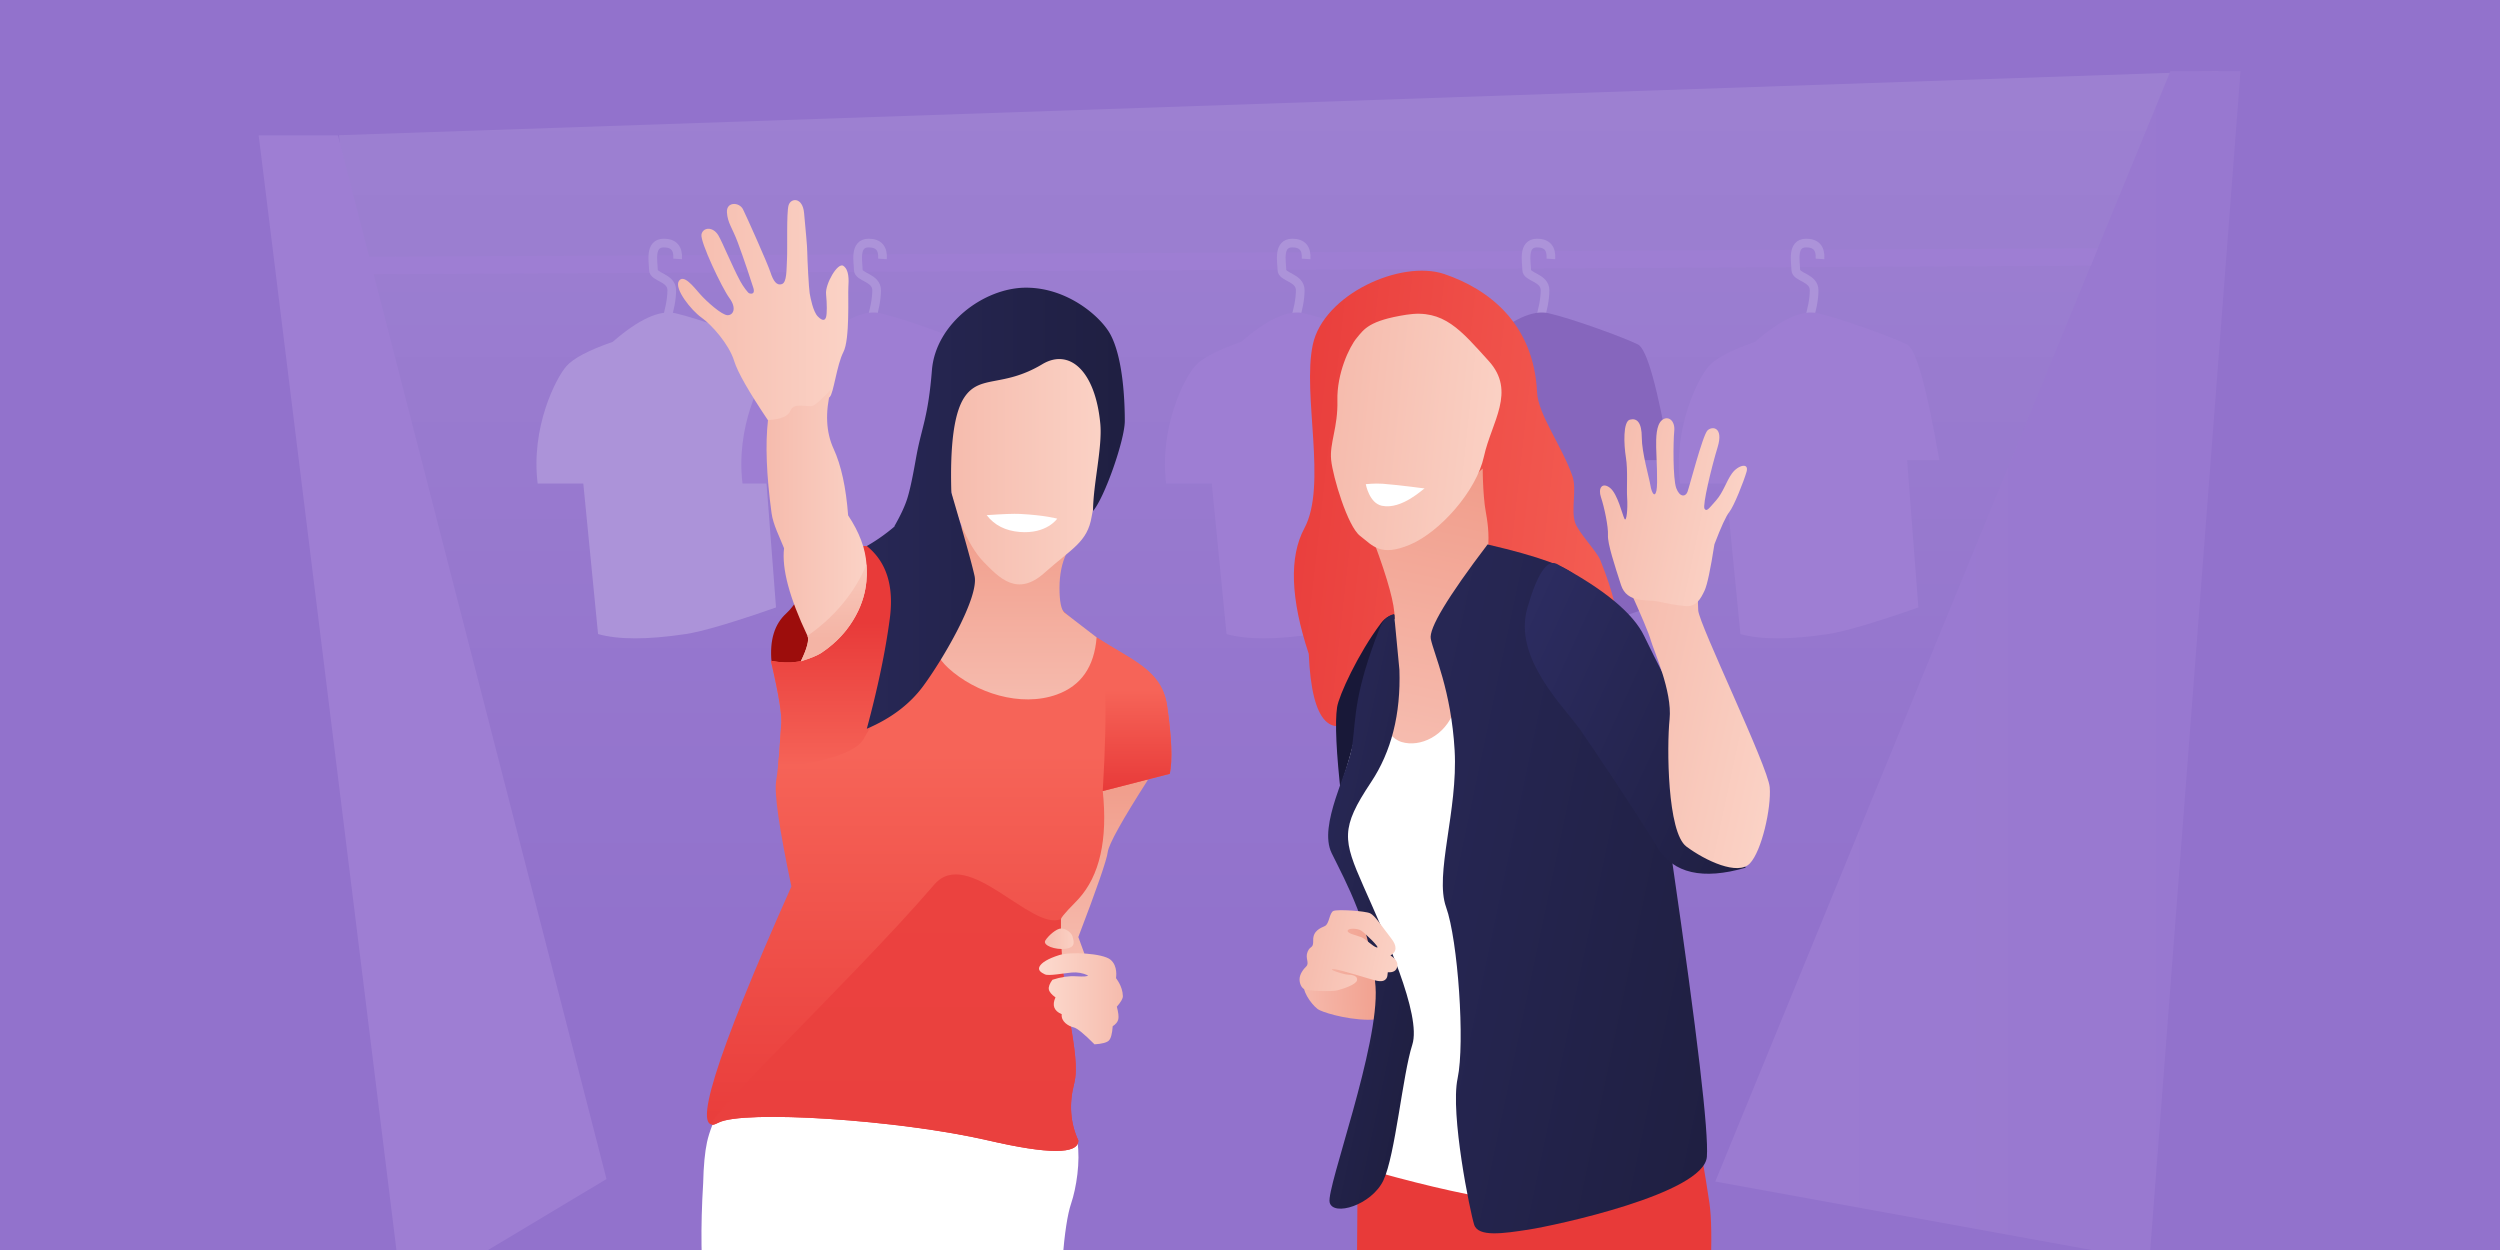 <?xml version="1.0" encoding="UTF-8"?><svg width="1440" height="720" xmlns="http://www.w3.org/2000/svg"><defs><linearGradient x1="181.845%" y1="39.203%" x2="-31.563%" y2="39.203%" id="g"><stop stop-color="#FFE5DA" offset="0%"/><stop stop-color="#F4B4A5" offset="100%"/></linearGradient><linearGradient x1="50%" y1="68.669%" x2="50%" y2="1.931%" id="a"><stop stop-color="#FFF" stop-opacity="0" offset="0%"/><stop stop-color="#FFF" offset="100%"/></linearGradient><linearGradient x1="0%" y1="100%" x2="0%" y2="-15.101%" id="c"><stop stop-color="#F6BCAF" offset="0%"/><stop stop-color="#F09885" offset="100%"/></linearGradient><linearGradient x1="50%" y1="100%" x2="50%" y2="34.203%" id="d"><stop stop-color="#E83A39" offset="0%"/><stop stop-color="#F66458" offset="100%"/></linearGradient><linearGradient x1="50%" y1="100%" x2="50%" y2="4.354%" id="e"><stop stop-color="#EA403E" offset="0%"/><stop stop-color="#EB423F" offset="100%"/></linearGradient><linearGradient x1="50%" y1="34.203%" x2="50%" y2="100%" id="f"><stop stop-color="#E83A39" offset="0%"/><stop stop-color="#F66458" offset="100%"/></linearGradient><linearGradient x1="144.128%" y1="35.699%" x2="54.591%" y2="35.699%" id="b"><stop stop-color="#9272CC" offset="0%"/><stop stop-color="#9E7ED3" offset="100%"/></linearGradient><linearGradient x1="75.141%" y1="-101.25%" x2="75.141%" y2="76.339%" id="h"><stop stop-color="#FFE5DA" offset="0%"/><stop stop-color="#F4B4A5" offset="100%"/></linearGradient><linearGradient x1="-71.084%" y1="72.235%" x2="111.612%" y2="72.235%" id="i"><stop stop-color="#2D2D63" offset="0%"/><stop stop-color="#1E1E3F" offset="100%"/></linearGradient><linearGradient x1="-31.563%" y1="39.203%" x2="123.339%" y2="39.203%" id="j"><stop stop-color="#FFE5DA" offset="0%"/><stop stop-color="#F4B4A5" offset="100%"/></linearGradient><linearGradient x1="0%" y1="100%" x2="100%" y2="77.805%" id="k"><stop stop-color="#F6BCAF" offset="0%"/><stop stop-color="#F09885" offset="100%"/></linearGradient><linearGradient x1="-10.693%" y1="50%" x2="110.024%" y2="34.203%" id="l"><stop stop-color="#E83A39" offset="0%"/><stop stop-color="#F66458" offset="100%"/></linearGradient><linearGradient x1="-13.67%" y1="43.037%" x2="111.612%" y2="72.235%" id="m"><stop stop-color="#2D2D63" offset="0%"/><stop stop-color="#1E1E3F" offset="100%"/></linearGradient></defs><g fill="none" fill-rule="evenodd"><path fill="#FFF" d="M0 0h1440v720H0z"/><path fill="#9272CC" d="M0 720h1440V0H0z"/><g fill-rule="nonzero"><path fill="url(#a)" opacity=".1" style="mix-blend-mode:soft-light" d="M1128.92 0L46.291 36.887l50.392 679.242 962.771-30.988z" transform="translate(149 41)"/><path fill="url(#b)" d="M1101.154 0L839 639.57l250.074 45.485L1141.536 0zM0 37h45.673L200.34 638.133 82.981 708.46z" transform="translate(149 41)"/><path fill="#9E7ED3" d="M191 148l1017.364-5-4.053 10.033L191 158.066z"/><path d="M390.31 149.138c.415-6.092-2.237-9.138-7.956-9.138-8.578 0-5.986 11.128-5.986 15.463 0 4.335 10.569 4.335 10.569 11.749 0 4.943-1.2 11.287-3.602 19.032M508.31 149.138c.415-6.092-2.237-9.138-7.956-9.138-8.578 0-5.986 11.128-5.986 15.463 0 4.335 10.569 4.335 10.569 11.749 0 4.943-1.2 11.287-3.602 19.032M752.31 149.138c.415-6.092-2.237-9.138-7.956-9.138-8.578 0-5.986 11.128-5.986 15.463 0 4.335 10.569 4.335 10.569 11.749 0 4.943-1.2 11.287-3.602 19.032M893.31 149.138c.415-6.092-2.237-9.138-7.956-9.138-8.578 0-5.986 11.128-5.986 15.463 0 4.335 10.569 4.335 10.569 11.749 0 4.943-1.2 11.287-3.602 19.032M1048.31 149.138c.415-6.092-2.237-9.138-7.956-9.138-8.578 0-5.986 11.128-5.986 15.463 0 4.335 10.569 4.335 10.569 11.749 0 4.943-1.2 11.287-3.602 19.032" stroke="#AC93D9" stroke-width="5"/><path d="M335.981 278.511h-26.294c-3.996-32.387 10.485-60.589 16.476-67.493 3.993-4.603 12.91-9.304 26.749-14.105 14.99-13.028 26.994-18.53 36.013-16.504 13.529 3.037 43.878 14.148 51.566 18.025 5.125 2.585 11.31 24.787 18.555 66.606h-18.555l6.491 84.84c-25.117 8.78-42.462 13.892-52.036 15.334-21.91 3.3-38.731 3.3-50.463 0l-8.502-86.703z" fill="#AC93D9"/><path d="M453.981 278.511h-26.294c-3.996-32.387 10.485-60.589 16.476-67.493 3.993-4.603 12.91-9.304 26.749-14.105 14.99-13.028 26.994-18.53 36.013-16.504 13.529 3.037 43.878 14.148 51.566 18.025 5.125 2.585 11.31 24.787 18.555 66.606h-18.555l6.491 84.84c-25.117 8.78-42.462 13.892-52.036 15.334-21.91 3.3-38.731 3.3-50.463 0l-8.502-86.703zM697.981 278.511h-26.294c-3.996-32.387 10.485-60.589 16.476-67.493 3.993-4.603 12.91-9.304 26.749-14.105 14.99-13.028 26.994-18.53 36.013-16.504 13.529 3.037 43.878 14.148 51.566 18.025 5.125 2.585 11.31 24.787 18.555 66.606h-18.555l6.491 84.84c-25.117 8.78-42.462 13.892-52.036 15.334-21.91 3.3-38.731 3.3-50.463 0l-8.502-86.703z" fill="#9E7ED3"/><path d="M838.981 278.511h-26.294c-3.996-32.387 10.485-60.589 16.476-67.493 3.993-4.603 12.91-9.304 26.749-14.105 14.99-13.028 26.994-18.53 36.013-16.504 13.529 3.037 43.878 14.148 51.566 18.025 5.125 2.585 11.31 24.787 18.555 66.606h-18.555l6.491 84.84c-25.117 8.78-42.462 13.892-52.036 15.334-21.91 3.3-38.731 3.3-50.463 0l-8.502-86.703z" fill="#8666BD"/><path d="M993.981 278.511h-26.294c-3.996-32.387 10.485-60.589 16.476-67.493 3.993-4.603 12.91-9.304 26.749-14.105 14.99-13.028 26.994-18.53 36.013-16.504 13.529 3.037 43.878 14.148 51.566 18.025 5.125 2.585 11.31 24.787 18.555 66.606h-18.555l6.491 84.84c-25.117 8.78-42.462 13.892-52.036 15.334-21.91 3.3-38.731 3.3-50.463 0l-8.502-86.703z" fill="#9E7ED3"/></g><path d="M271.338 333.982c-14.963 23.354-22.723 37.294-23.28 41.82-.559 4.525-6.205 20.836-16.939 48.931l5.025 13.76-20.014-4.854-3.516-22.34 23.53-35.497 5.095-34.104 6.818-7.716h23.28z" fill="url(#c)" fill-rule="nonzero" transform="translate(390 115)"/><path d="M444.397 381.195c-1.145-12.435 1.703-21.746 8.544-27.932 10.261-9.278 19.545-36.564 27.453-36.564 5.272 0 12.202.326 20.79.979v39.856c-16.47 18.622-24.987 27.934-25.55 27.934-.561 0-6.568.611-18.019 1.834l-13.218-6.107z" fill="#9D0D0C" fill-rule="nonzero"/><path d="M405.016 681.699c.237-10.168.984-18.13 2.239-23.887 1.255-5.757 4.003-12.868 8.244-21.333l201.416 16.723c2.126.958 3.355 2.495 3.687 4.61 1.735 11.063-.555 26.347-3.687 35.58-4.03 11.88-6.595 43.095-7.694 93.644-7.713-21.76-17.398-32.851-29.055-33.273-14.613-.528-66.084 31.394-72.532 30.213-14.973-2.744 1.087-21.369-11.178-21.23-20.66.236-39.36 18.941-47.177 33.53-7.817 14.59-14.14 50.551-31.508 5.595-11.579-29.971-15.83-70.029-12.755-120.172z" fill="#FFF" fill-rule="nonzero"/><path d="M23.7 531.703c-16.213 8.688-2.168-36.677 42.138-136.093-6.992-33.22-9.921-53.456-8.787-60.707 1.702-10.876 2.057-20.933 2.853-31.538.847-4.962-1.116-17.545-5.89-37.75 11.224 2.15 20.257.719 27.1-4.294 10.264-7.519 17.194-15.246 22.994-28.916 3.866-9.114 4.893-20.075 3.08-32.882 57.507 5.703 95.466 17.758 113.877 36.164 27.617 27.61 57.14 28.352 61.154 55.682 2.677 18.22 3.21 31.335 1.601 39.344l-38.635 9.926c2.93 28.046-1.759 48.806-14.066 62.281-3.13 3.29-9.388 9.436-10.054 11.502-1.021 44.926 12.173 77.203 7.638 94.776-3.023 11.715-2.218 22.627 2.416 32.737 0 7.988-17.226 7.988-51.678 0-51.678-11.982-141.651-17.78-155.74-10.232z" fill="url(#d)" transform="translate(390 115)"/><path d="M23.7 531.703c-24.32 13.031 75.824-80.526 124.446-137.187 19.183-22.354 55.992 26.985 72.919 19.906-1.021 44.926 12.173 77.203 7.638 94.776-3.023 11.715-2.218 22.627 2.416 32.737 0 7.988-17.226 7.988-51.678 0-51.678-11.982-141.651-17.78-155.74-10.232z" fill="url(#e)" transform="translate(390 115)"/><path d="M241.87 252.298c20.073 13.061 37.347 18.629 40.35 39.071 2.676 18.22 3.21 31.335 1.6 39.344l-38.635 9.926c2.916-48.924 1.81-78.37-3.315-88.341z" fill="url(#d)" transform="translate(390 115)"/><path d="M58.28 325.168c.73-7.31 1.07-14.423 1.624-21.803.847-4.962-1.116-17.545-5.89-37.75 11.224 2.15 20.257.719 27.1-4.294 10.264-7.519 17.194-15.246 22.994-28.916 3.866-9.114 4.893-20.075 3.08-32.882 3.568-.17 5.745.322 6.53 1.477 16.147 23.735 19.19 49.777 14.79 70.641-3.466 16.434-2.405 6.835-21.32 39.375-6.85 11.784-49.226 17.347-48.907 14.152z" fill="url(#f)" transform="translate(390 115)"/><path d="M52.627 127.485C41.416 110.84 34.837 99.33 32.89 92.95c-2.92-9.567-12.879-20.815-18.843-25.036S-1.691 51.34.988 46.96C3.664 42.58 9.378 50 13.181 54.342c3.803 4.34 12.629 12.215 15.928 12.215 3.3 0 5.316-4.04 1.038-9.866-4.278-5.825-16.966-32.455-16.1-36.647.866-4.192 6.592-4.707 9.731.54 2.267 3.788 8.019 17.879 12.603 26.376 1.766 3.272 4.503 6.748 5.104 6.955 2.164.744 3.28-.253 2.494-2.925-.786-2.671-5.595-17.14-8.906-26.05-3.311-8.911-5.964-11.409-6.36-17.636-.397-6.228 7.127-6.016 9.272-1.713 2.145 4.303 14.103 31.045 15.782 36.207 1.679 5.162 3.65 7.864 6.598 6.845 2.948-1.018 2.602-8.317 2.948-14.212.346-5.896-.358-26.725.9-31.136 1.258-4.41 8.115-4.87 8.948 4.425.832 9.295 1.822 19.116 1.822 22.462 0 3.347.905 20.957 1.392 23.733.488 2.776 1.958 10.628 4.731 13.405 2.774 2.777 4.125 2.257 4.707.31.58-1.946.56-7.59 0-13.288-.56-5.699 6.718-18.484 9.983-16.194 3.266 2.29 3.16 7.817 2.86 12.425-.3 4.608.947 29.86-2.86 37.21-3.806 7.35-5.65 23.844-7.816 25.792-2.167 1.947-10.749 8.083-14.303 7.143-1.246-.329-3.995 3.808-7.81 5.072-2.295.76-6.709 1.325-13.241 1.695z" fill="url(#g)" transform="translate(390 115)"/><path d="M71.29 265.918c3.621-7.511 4.89-12.408 3.806-14.692-10.377-21.868-14.87-38.675-13.48-50.421-2.508-6.452-6.292-13.49-7.219-20.357-2.938-21.776-3.616-39.6-2.036-53.473 7.454-.417 11.781-2.26 12.983-5.526 1.802-4.9 10.23-1.683 12.842-2.734 1.74-.701 5.185-3.773 10.332-9.215-3.292 13.137-2.75 24.468 1.629 33.992 4.378 9.523 7.167 22.309 8.367 38.356 6.446 9.684 9.973 19.062 10.58 28.132.446 6.643.92 20.044-9.574 35.149-1.908 2.747-6.86 9.55-16.408 15.92-2.16 1.441-6.101 3.064-11.821 4.869z" fill="url(#g)" transform="translate(390 115)"/><path d="M71.29 265.918c3.621-7.511 4.89-12.408 3.806-14.692 15.188-10.418 27.684-25.287 33.999-41.246.445 6.643.919 20.044-9.575 35.149-1.908 2.747-6.86 9.55-16.408 15.92-2.16 1.441-6.101 3.064-11.821 4.869z" fill="url(#h)" transform="translate(390 115)"/><path d="M140.143 216.567c.22 25.88 5.56 43.608 16.023 53.185 15.694 14.366 41.71 22.842 62.618 15.283 13.939-5.04 21.558-16.01 22.857-32.91l-18.602-14.328c-1.844-1.758-2.767-6.477-2.767-14.157s1.368-14.393 4.105-20.14l-58.889-20.052c-4.233 13.475-7.83 23.248-10.788 29.32-2.959 6.072-7.811 7.338-14.557 3.799z" fill="url(#c)" fill-rule="nonzero" transform="translate(390 115)"/><path d="M160.061 97.84c-2.543 18.962-4.132 52.137-2.755 66.252 1.378 14.115 10.02 35.109 19.155 44.457 9.136 9.349 19.472 20.451 35.177 6.393 15.704-14.058 24.738-17.544 27.17-32.464 2.431-14.92 8.412-30.319 8.412-40.407 0-6.725-2.526-25.197-7.578-55.414-17.571-12.168-30.115-18.203-37.633-18.108-24.373.31-40.789 20.647-41.948 29.29z" fill="url(#g)" transform="translate(390 115)"/><path d="M568.327 296.73c9.258-.65 15.62-.888 19.084-.714 14.484.728 21.545 2.73 21.545 2.73s-5.994 8.915-21.545 7.67c-8.252-.66-14.613-3.889-19.084-9.686z" fill="#FFF" fill-rule="nonzero"/><path d="M125.614 187.944l-.533.304c3.593-6.264 6.088-11.602 7.485-16.013 2.382-7.521 4.446-20.193 5.494-25.725 2.954-15.598 6.585-21.51 8.73-48.316 2.144-26.805 30.076-47.492 54.21-47.492s43.193 16.906 48.561 26.876c7.46 13.853 8.32 39.044 8.32 49.907 0 10.862-11.587 44.009-18.282 51.845 0-15.276 5.46-36.6 4.164-50.33-2.869-30.38-17.761-43.588-33.411-34.212-22.723 13.614-35.937 5.774-44.833 18.997-5.884 8.745-8.397 27.075-7.54 54.992 3.063 10.36 11.18 38.051 13.358 47.944 2.702 12.27-17.984 47.714-29.536 63.403-7.701 10.459-18.542 18.67-32.523 24.634 6.376-23.694 10.795-44.89 13.255-63.589 2.461-18.698-1.957-32.58-13.255-41.646a104.293 104.293 0 0016.336-11.58z" fill="url(#i)" fill-rule="nonzero" transform="translate(390 115)"/><path d="M212.12 426.704c1.76-2.818 6.39-6.895 9.111-6.895 2.72 0 5.958 2.385 6.547 4.64.588 2.255 2.3 6.177-3.827 7.02-6.127.844-13.592-1.946-11.831-4.765z" fill="url(#g)" transform="translate(390 115)"/><path d="M208.796 441.68c1.148-2.164 4.743-4.475 11.302-6.548 6.559-2.073 25.091-1.028 29.518 2.628s3.216 10.206 3.216 10.645c0 .218 3.77 4.38 3.946 10.363.04 1.364-1.118 3.393-3.473 6.087.878 3.326 1.16 5.735.843 7.226-.317 1.49-1.394 2.833-3.232 4.027-.292 4.263-1.014 6.996-2.164 8.197-1.15 1.201-3.919 1.947-8.304 2.237-6.029-6.073-10.028-9.33-11.997-9.771-2.954-.663-7.431-3.327-6.893-7.59-4.485-1.898-5.685-5.127-3.599-9.687-2.303-1.656-3.58-3.203-3.83-4.64-.25-1.436.439-3.27 2.066-5.5 4.893-1.623 9.496-2.292 13.81-2.008 4.313.284 6.528.102 6.645-.544-3.008-1.368-6.104-1.912-9.287-1.63-4.775.42-13.32 2.106-15.505 1.06-2.186-1.046-4.21-2.387-3.062-4.551z" fill="url(#j)" transform="translate(390 115)"/><g><path d="M68.604 721.537l1.52-206.41 192.945-20.996c3.992 21.157 7.182 39.774 9.57 55.853 2.39 16.078.796 54.354-4.778 114.827l-4.792 271.734-171.79-65.917-22.675-149.09z" fill="url(#f)" transform="translate(712 143)"/><path d="M101.298 434.77c-8.44 4.442-15.02 7.124-19.739 8.046-13.433 2.625-27.416 1.047-29.555.007-4.9-2.382-11.506-8.998-10.741-13.13.51-2.753 5.814-16.203 15.913-40.348l21.241-.005 5.954 11.917 16.927 33.513z" fill="url(#k)" fill-rule="nonzero" transform="rotate(12 -253.027 3875.41)"/><path d="M60.414 249.95c-16.909-28.932-22.746-52.358-17.512-70.277 7.851-26.88-17.255-74.884-17.248-104.419.007-29.535 39.41-58.655 65.7-55.538 26.29 3.117 56.17 16.77 66.355 55.508 3.257 12.39 20.256 27.042 29.953 42.964 4.138 6.796 3.15 19.135 7.05 25.845 3.047 5.244 15.602 13.565 18.7 18.141 12.694 18.746 15.332 28.176 18.003 32.393 6.113 9.65-61.465-25.01-80.739-8.53-19.273 16.479-26.634 57.073-50.926 89.708-16.194 21.757-29.306 13.158-39.336-25.795z" fill="url(#l)" transform="rotate(12 -195.548 3612.077)"/><path d="M804.744 354.055c-3.602-.192-6.716 1.454-9.34 4.94-13.09 17.382-24.248 41.64-25.247 48.404-1.3 8.798-.488 26.124 2.437 51.979l32.15-105.323z" fill="#181838" fill-rule="nonzero"/><path d="M788.535 384.31c-3.424 16.088-5.272 35.864-17.11 71.134-11.837 35.27 6.787 51.009 16.08 74.81 9.293 23.802 17.077 80.534 7.73 101.555-6.232 14.013-10.574 27.414-13.026 40.201 62.089 18.082 107.183 25.402 135.284 21.962 28.1-3.441 49.433-12.278 63.999-26.51-7.182-68.154-12.618-113.794-16.307-136.92-5.533-34.69-2.774-55.315-4.868-59.022-2.093-3.707-34.069-134.062-55.943-141.277-14.583-4.81-31.721-10.632-51.416-17.468-19.466 18.261-34.63 31.78-45.49 40.557-10.862 8.777-13.465 9.615-7.81 2.514-5.134 8.251-8.841 17.739-11.123 28.464z" fill="#FFF" fill-rule="nonzero"/><path d="M94.774 256.692c-2.989 10.253 6.733 27.233 17.767 28.14 11.034.908 23.688-8.505 25.843-23.987 2.154-15.482-7.507-37.06-1.75-66.982 5.757-29.922-2.842-44.153-5.687-52.514-1.897-5.574-3.743-12.349-5.538-20.325L91 170.173l-17.764 5.742c12.21 19.22 19.01 32.468 20.4 39.742 2.082 10.91 4.125 30.781 1.137 41.035z" fill="url(#c)" fill-rule="nonzero" transform="rotate(12 -218.307 3661.572)"/><path d="M63.92 55.512c-3.733 5.587-9.29 21.553-7.297 36.945 1.994 15.393-1.998 24.878-.004 34.447 1.995 9.568 13.457 37.122 21.183 41.786 7.726 4.665 12.698 10.99 29.041 2.013s34.875-34.708 37.098-54.962c2.222-20.255 14.764-39.162-3.049-55.051C123.08 44.8 112.068 33.565 90.98 39.186c-21.088 5.621-23.328 10.739-27.06 16.326z" fill="url(#g)" transform="rotate(6 -905.129 6970.865)"/><path d="M786.694 278.884s1.952 10.89 9.246 12.435c11.582 2.453 24.131-10.083 24.657-9.972.652.138-13.942-1.935-24.155-2.706-4.518-.342-9.748.243-9.748.243z" fill="#FFF" fill-rule="nonzero"/><path d="M89.042 551.481c3.62 7.773 24.004-3.396 27.682-18.85 3.679-15.452-1.834-61.801.019-79.805 1.853-18.003-29.088-59.396-46.37-83.311-17.28-23.915-20.084-30.04-8.336-59.62 7.833-19.72 8.683-41.987 2.552-66.802l-9.677-30.78c-3.531 1.714-5.691 4.994-6.48 9.84-6.388 39.213-2.845 51.699-1.433 68.207 1.413 16.509-9.784 49.932 1.402 64.18 11.186 14.247 31.307 37.223 40.67 69.898 9.365 32.675-3.648 119.271-.029 127.043z" fill="url(#i)" fill-rule="nonzero" transform="rotate(12 -243.578 3841.779)"/><path d="M108.69 304.612c-9.132-33.461-23.126-51.618-26.785-59.961-2.439-5.562 4.454-25.567 20.677-60.015 30.77.6 48.81 3.178 54.122 7.734 5.31 4.556 34.764 54.598 88.36 150.126 34.39 93.142 52.526 146.769 54.41 160.88 2.824 21.167-77.78 57.094-91.615 62.339-13.835 5.244-27.569 10.41-31.358 3.805-3.79-6.606-26.863-59.624-26.858-80.47.005-20.846-16.442-78.127-26.983-95.076-10.54-16.948-4.837-55.902-13.97-89.362z" fill="url(#i)" fill-rule="nonzero" transform="rotate(12 -133.79 3837.25)"/><path d="M44.151 432.12c-1.877-.491-3.363-2.492-3.928-4.874-.757-3.189 1.138-6.645 2.125-8.104 1.724-2.55-1.725-4.491-.914-8.618.811-4.127 2.958-2.024 1.744-7.194-1.214-5.17 2.62-7.626 4.9-9.31 2.279-1.683.895-8.038 3.038-9.54 2.144-1.502 17.819-3.772 20.923-3.057 3.104.716 8.234 6.057 14.804 11.542 4.38 3.657 4.948 6.921 1.704 9.792 3.448 1.248 5.172 3.084 5.172 5.509 0 2.424-1.55 3.843-4.651 4.257.262 1.713.262 2.892 0 3.536-.632 1.551-1.861 2.517-5.132 2.592-3.271.075-22.52-2.093-25.994-1.336-3.475.758 6.444 1.814 8.942 1.336 2.499-.478 5.808-.478 5.808 2.06 0 2.537-6.3 6.234-9.709 7.973-3.408 1.739-16.954 3.926-18.832 3.435zm17.306-38.186c0 1.682 5.982 1.519 8.703 2.054 2.72.536 7.452 3.908 9.784 3.908 2.333 0-8.583-6.803-10.913-7.644-2.33-.84-7.574 0-7.574 1.682z" fill="url(#g)" transform="rotate(12 -257.393 3865.352)"/><path d="M166.794 193.727c29.729 8.548 49.077 18.632 58.043 30.254 8.966 11.622 24.595 30.815 46.885 57.58l37.98 60.734c-22.692 12.154-40.04 11.88-52.043-.822-18.004-19.053-46.112-46.106-57.384-56.835-11.273-10.73-46.88-32.108-44.658-62.595 1.48-20.325 5.206-29.764 11.177-28.316z" fill="url(#m)" fill-rule="nonzero" transform="rotate(12 -91.667 3731.01)"/><path d="M210.988 205.144c10.625 14.4 16.862 23.385 18.712 26.954 2.776 5.353 18.234 26.032 19.96 42.04 1.726 16.008 12.256 64.091 24.751 69.824 12.496 5.733 32.5 10.362 37.74 1.946 5.24-8.417 5.51-33.86 2.092-45.34-3.419-11.48-59.442-83.406-61.468-91.106-1.351-5.134-2.383-9.953-3.096-14.456l-38.691 10.138z" fill="url(#g)" transform="rotate(12 -60.53 3731.372)"/><path d="M253.926 203.374c-6.457.002-17.272 4.9-22.874-4.84-5.601-9.74-12.615-21.73-13.336-26.54-.721-4.812-5.582-15.66-8.456-20.48-2.873-4.821-1.166-8.837 3.883-6.443 5.05 2.395 10.308 13.839 11.929 15.743 1.621 1.904.674-6.21-.95-11.892-1.625-5.681-2.877-15.878-5.615-22.917-2.738-7.04-5.966-19.828-2.25-21.71 3.715-1.884 7.01.143 8.826 8.63 1.816 8.487 8.991 21.784 10.628 25.992 1.637 4.208 3.995 6.518 3.996 2.192.001-4.326-4.14-19.136-5.35-24.415-1.21-5.278-2.685-12.487.003-15.944 2.69-3.457 7.54-1.596 8.24 4.651.7 6.248 4.915 27.07 7.954 31.904 3.038 4.834 6.289 3.929 6.779.803.49-3.126 1.786-33.823 3.92-37.021 2.133-3.199 8.775-3.871 7.708 8.26-1.067 12.13-1.602 34.625-.008 36.203 1.594 1.577 2.369-.486 5.495-6.014 3.126-5.527 3.395-11.72 5.724-17.115 2.33-5.395 8.474-8.528 8.04-2.7-.433 5.828-2.967 20.927-4.942 24.823-1.318 2.597-2.809 9.225-4.475 19.884.8 14.709.797 23.776-.006 27.204-1.205 5.14-2.72 10.314-8.887 11.028-6.167.714-9.518.713-15.976.714z" fill="url(#g)" transform="rotate(12 -76.226 3610.433)"/></g></g></svg>
